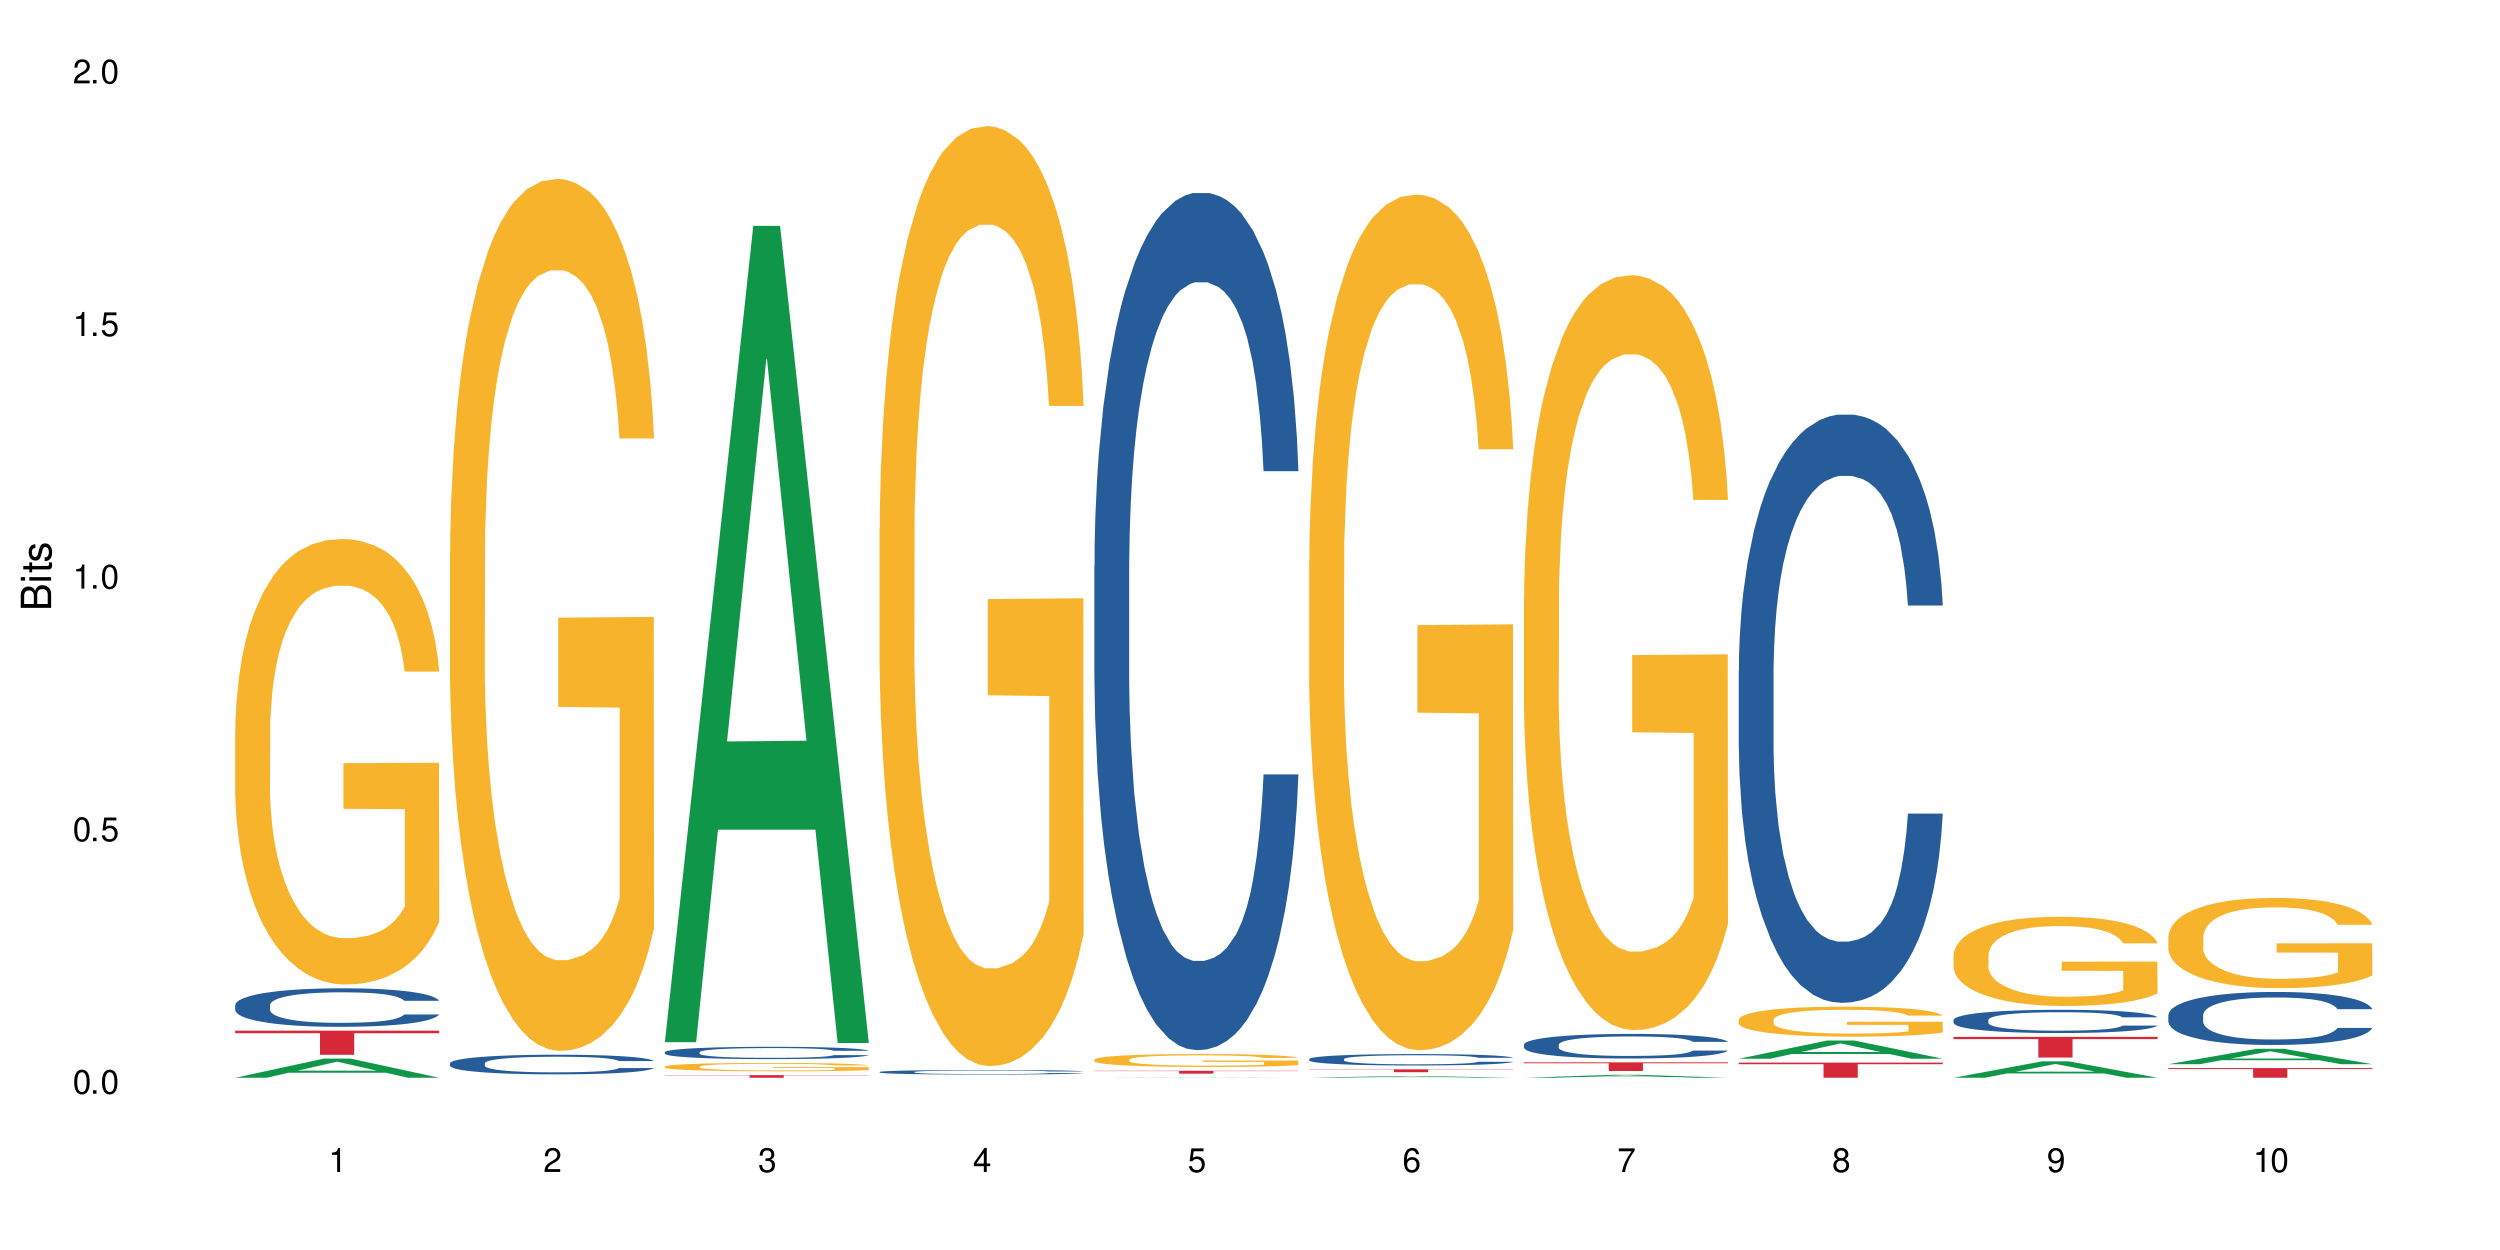 <?xml version="1.0" encoding="UTF-8"?>
<svg xmlns="http://www.w3.org/2000/svg" xmlns:xlink="http://www.w3.org/1999/xlink" width="720" height="360" viewBox="0 0 720 360">
<defs>
<g>
<g id="glyph-0-0">
</g>
<g id="glyph-0-1">
<path d="M 2.641 -6.938 C 2 -6.938 1.422 -6.656 1.078 -6.172 C 0.641 -5.562 0.406 -4.641 0.406 -3.359 C 0.406 -1.016 1.188 0.219 2.641 0.219 C 4.078 0.219 4.859 -1.016 4.859 -3.297 C 4.859 -4.641 4.656 -5.547 4.203 -6.172 C 3.844 -6.656 3.281 -6.938 2.641 -6.938 Z M 2.641 -6.188 C 3.547 -6.188 4 -5.25 4 -3.375 C 4 -1.406 3.562 -0.484 2.625 -0.484 C 1.734 -0.484 1.281 -1.438 1.281 -3.344 C 1.281 -5.25 1.734 -6.188 2.641 -6.188 Z M 2.641 -6.188 "/>
</g>
<g id="glyph-0-2">
<path d="M 1.828 -1 L 0.828 -1 L 0.828 0 L 1.828 0 Z M 1.828 -1 "/>
</g>
<g id="glyph-0-3">
<path d="M 4.562 -6.797 L 1.062 -6.797 L 0.547 -3.094 L 1.328 -3.094 C 1.719 -3.562 2.047 -3.734 2.578 -3.734 C 3.484 -3.734 4.062 -3.109 4.062 -2.094 C 4.062 -1.125 3.484 -0.531 2.578 -0.531 C 1.828 -0.531 1.375 -0.906 1.188 -1.672 L 0.328 -1.672 C 0.453 -1.109 0.547 -0.844 0.75 -0.594 C 1.125 -0.078 1.828 0.219 2.594 0.219 C 3.969 0.219 4.922 -0.781 4.922 -2.219 C 4.922 -3.562 4.031 -4.484 2.719 -4.484 C 2.25 -4.484 1.859 -4.359 1.469 -4.062 L 1.734 -5.969 L 4.562 -5.969 Z M 4.562 -6.797 "/>
</g>
<g id="glyph-0-4">
<path d="M 2.484 -4.938 L 2.484 0 L 3.328 0 L 3.328 -6.938 L 2.766 -6.938 C 2.469 -5.875 2.281 -5.734 0.984 -5.562 L 0.984 -4.938 Z M 2.484 -4.938 "/>
</g>
<g id="glyph-0-5">
<path d="M 4.859 -0.828 L 1.281 -0.828 C 1.359 -1.406 1.672 -1.781 2.5 -2.281 L 3.469 -2.828 C 4.406 -3.344 4.906 -4.062 4.906 -4.906 C 4.906 -5.484 4.672 -6.031 4.266 -6.406 C 3.859 -6.766 3.375 -6.938 2.719 -6.938 C 1.859 -6.938 1.219 -6.625 0.844 -6.031 C 0.609 -5.672 0.5 -5.234 0.484 -4.531 L 1.328 -4.531 C 1.359 -5.016 1.406 -5.281 1.531 -5.516 C 1.75 -5.938 2.188 -6.203 2.703 -6.203 C 3.469 -6.203 4.031 -5.641 4.031 -4.891 C 4.031 -4.344 3.719 -3.859 3.125 -3.516 L 2.234 -3 C 0.812 -2.172 0.406 -1.531 0.328 -0.016 L 4.859 -0.016 Z M 4.859 -0.828 "/>
</g>
<g id="glyph-0-6">
<path d="M 2.125 -3.188 L 2.578 -3.188 C 3.5 -3.188 3.984 -2.766 3.984 -1.922 C 3.984 -1.062 3.469 -0.531 2.594 -0.531 C 1.656 -0.531 1.203 -1 1.156 -2.016 L 0.312 -2.016 C 0.344 -1.453 0.438 -1.094 0.609 -0.781 C 0.953 -0.109 1.625 0.219 2.547 0.219 C 3.953 0.219 4.859 -0.625 4.859 -1.938 C 4.859 -2.828 4.516 -3.297 3.703 -3.594 C 4.344 -3.844 4.656 -4.328 4.656 -5.031 C 4.656 -6.219 3.875 -6.938 2.578 -6.938 C 1.203 -6.938 0.484 -6.172 0.453 -4.703 L 1.297 -4.703 C 1.312 -5.125 1.344 -5.359 1.453 -5.578 C 1.641 -5.969 2.062 -6.203 2.594 -6.203 C 3.344 -6.203 3.797 -5.75 3.797 -5 C 3.797 -4.516 3.609 -4.219 3.25 -4.047 C 3.016 -3.953 2.703 -3.922 2.125 -3.906 Z M 2.125 -3.188 "/>
</g>
<g id="glyph-0-7">
<path d="M 3.141 -1.672 L 3.141 0 L 3.984 0 L 3.984 -1.672 L 4.984 -1.672 L 4.984 -2.438 L 3.984 -2.438 L 3.984 -6.938 L 3.359 -6.938 L 0.266 -2.578 L 0.266 -1.672 Z M 3.141 -2.438 L 1 -2.438 L 3.141 -5.5 Z M 3.141 -2.438 "/>
</g>
<g id="glyph-0-8">
<path d="M 4.781 -5.125 C 4.609 -6.266 3.891 -6.938 2.844 -6.938 C 2.094 -6.938 1.422 -6.578 1.031 -5.953 C 0.594 -5.266 0.406 -4.422 0.406 -3.172 C 0.406 -2 0.578 -1.25 0.984 -0.641 C 1.359 -0.078 1.953 0.219 2.703 0.219 C 3.984 0.219 4.922 -0.75 4.922 -2.094 C 4.922 -3.375 4.062 -4.281 2.844 -4.281 C 2.172 -4.281 1.641 -4.031 1.281 -3.516 C 1.281 -5.234 1.828 -6.188 2.797 -6.188 C 3.391 -6.188 3.797 -5.797 3.938 -5.125 Z M 2.734 -3.531 C 3.547 -3.531 4.062 -2.953 4.062 -2.031 C 4.062 -1.156 3.484 -0.531 2.703 -0.531 C 1.922 -0.531 1.328 -1.188 1.328 -2.078 C 1.328 -2.938 1.906 -3.531 2.734 -3.531 Z M 2.734 -3.531 "/>
</g>
<g id="glyph-0-9">
<path d="M 4.984 -6.797 L 0.438 -6.797 L 0.438 -5.969 L 4.109 -5.969 C 2.5 -3.656 1.828 -2.234 1.328 0 L 2.219 0 C 2.594 -2.172 3.453 -4.047 4.984 -6.094 Z M 4.984 -6.797 "/>
</g>
<g id="glyph-0-10">
<path d="M 3.75 -3.656 C 4.469 -4.094 4.688 -4.438 4.688 -5.078 C 4.688 -6.172 3.844 -6.938 2.641 -6.938 C 1.438 -6.938 0.594 -6.172 0.594 -5.094 C 0.594 -4.438 0.812 -4.094 1.516 -3.656 C 0.734 -3.266 0.359 -2.703 0.359 -1.922 C 0.359 -0.656 1.281 0.219 2.641 0.219 C 3.984 0.219 4.922 -0.656 4.922 -1.922 C 4.922 -2.703 4.531 -3.266 3.75 -3.656 Z M 2.641 -6.188 C 3.359 -6.188 3.812 -5.75 3.812 -5.062 C 3.812 -4.406 3.344 -3.984 2.641 -3.984 C 1.922 -3.984 1.453 -4.406 1.453 -5.078 C 1.453 -5.75 1.922 -6.188 2.641 -6.188 Z M 2.641 -3.266 C 3.484 -3.266 4.062 -2.719 4.062 -1.906 C 4.062 -1.078 3.484 -0.531 2.625 -0.531 C 1.797 -0.531 1.219 -1.094 1.219 -1.906 C 1.219 -2.719 1.781 -3.266 2.641 -3.266 Z M 2.641 -3.266 "/>
</g>
<g id="glyph-0-11">
<path d="M 0.516 -1.578 C 0.672 -0.453 1.406 0.219 2.438 0.219 C 3.188 0.219 3.859 -0.141 4.266 -0.766 C 4.688 -1.453 4.891 -2.297 4.891 -3.547 C 4.891 -4.719 4.703 -5.453 4.312 -6.078 C 3.938 -6.641 3.344 -6.938 2.594 -6.938 C 1.297 -6.938 0.359 -5.969 0.359 -4.625 C 0.359 -3.344 1.234 -2.453 2.453 -2.453 C 3.094 -2.453 3.578 -2.672 4.016 -3.203 C 4 -1.484 3.469 -0.531 2.5 -0.531 C 1.906 -0.531 1.484 -0.906 1.359 -1.578 Z M 2.578 -6.203 C 3.375 -6.203 3.969 -5.531 3.969 -4.641 C 3.969 -3.797 3.391 -3.188 2.547 -3.188 C 1.734 -3.188 1.234 -3.766 1.234 -4.688 C 1.234 -5.562 1.797 -6.203 2.578 -6.203 Z M 2.578 -6.203 "/>
</g>
<g id="glyph-1-0">
</g>
<g id="glyph-1-1">
<path d="M 0 -0.953 L 0 -4.891 C 0 -5.719 -0.234 -6.344 -0.734 -6.797 C -1.188 -7.234 -1.812 -7.469 -2.5 -7.469 C -3.547 -7.469 -4.188 -7 -4.625 -5.875 C -4.984 -6.688 -5.625 -7.094 -6.531 -7.094 C -7.172 -7.094 -7.734 -6.859 -8.141 -6.391 C -8.562 -5.922 -8.75 -5.344 -8.75 -4.5 L -8.75 -0.953 Z M -4.984 -2.062 L -7.766 -2.062 L -7.766 -4.219 C -7.766 -4.844 -7.688 -5.203 -7.453 -5.5 C -7.219 -5.812 -6.859 -5.969 -6.375 -5.969 C -5.891 -5.969 -5.531 -5.812 -5.297 -5.5 C -5.062 -5.203 -4.984 -4.844 -4.984 -4.219 Z M -0.984 -2.062 L -4 -2.062 L -4 -4.781 C -4 -5.766 -3.438 -6.359 -2.484 -6.359 C -1.547 -6.359 -0.984 -5.766 -0.984 -4.781 Z M -0.984 -2.062 "/>
</g>
<g id="glyph-1-2">
<path d="M -6.281 -1.797 L -6.281 -0.797 L 0 -0.797 L 0 -1.797 Z M -8.75 -1.797 L -8.75 -0.797 L -7.484 -0.797 L -7.484 -1.797 Z M -8.75 -1.797 "/>
</g>
<g id="glyph-1-3">
<path d="M -6.281 -3.047 L -6.281 -2.016 L -8.016 -2.016 L -8.016 -1.016 L -6.281 -1.016 L -6.281 -0.172 L -5.469 -0.172 L -5.469 -1.016 L -0.719 -1.016 C -0.078 -1.016 0.281 -1.453 0.281 -2.234 C 0.281 -2.5 0.25 -2.719 0.188 -3.047 L -0.641 -3.047 C -0.609 -2.906 -0.594 -2.766 -0.594 -2.562 C -0.594 -2.141 -0.719 -2.016 -1.156 -2.016 L -5.469 -2.016 L -5.469 -3.047 Z M -6.281 -3.047 "/>
</g>
<g id="glyph-1-4">
<path d="M -4.531 -5.25 C -5.766 -5.25 -6.469 -4.422 -6.469 -2.969 C -6.469 -1.516 -5.719 -0.562 -4.547 -0.562 C -3.562 -0.562 -3.094 -1.062 -2.734 -2.562 L -2.516 -3.484 C -2.344 -4.188 -2.094 -4.469 -1.641 -4.469 C -1.047 -4.469 -0.641 -3.875 -0.641 -3 C -0.641 -2.453 -0.797 -2 -1.062 -1.75 C -1.25 -1.594 -1.422 -1.531 -1.875 -1.469 L -1.875 -0.406 C -0.422 -0.453 0.281 -1.266 0.281 -2.922 C 0.281 -4.5 -0.5 -5.516 -1.719 -5.516 C -2.656 -5.516 -3.172 -4.984 -3.469 -3.734 L -3.703 -2.766 C -3.891 -1.953 -4.156 -1.609 -4.594 -1.609 C -5.188 -1.609 -5.547 -2.125 -5.547 -2.938 C -5.547 -3.75 -5.203 -4.172 -4.531 -4.203 Z M -4.531 -5.25 "/>
</g>
</g>
</defs>
<rect x="-72" y="-36" width="864" height="432" fill="rgb(100%, 100%, 100%)" fill-opacity="1"/>
<path fill-rule="nonzero" fill="rgb(6.275%, 58.824%, 28.235%)" fill-opacity="1" d="M 67.73 310.391 L 67.793 310.387 L 93.223 304.883 L 100.945 304.883 L 126.5 310.395 L 117.52 310.395 L 111.117 308.957 L 83.051 308.957 L 76.773 310.391 L 67.73 310.391 L 85.75 308.359 L 108.543 308.355 L 97.176 305.781 L 97.051 305.777 L 96.926 305.793 L 85.688 308.355 L 85.75 308.359 Z M 67.73 310.391 "/>
<path fill-rule="nonzero" fill="rgb(14.51%, 36.078%, 60%)" fill-opacity="1" d="M 67.73 289.465 L 67.801 289.457 L 67.801 289.211 L 68.02 288.828 L 68.52 288.34 L 69.02 288.008 L 70.312 287.41 L 72.102 286.832 L 73.965 286.387 L 75.328 286.121 L 76.547 285.922 L 79.34 285.547 L 81.133 285.352 L 83.066 285.18 L 85.434 285.008 L 87.152 284.906 L 91.023 284.746 L 93.891 284.676 L 96.113 284.645 L 100.914 284.645 L 103.781 284.684 L 105.859 284.734 L 108.152 284.816 L 110.086 284.906 L 113.457 285.129 L 116.465 285.414 L 117.828 285.574 L 119.977 285.891 L 121.625 286.195 L 122.773 286.457 L 124.062 286.832 L 125.207 287.289 L 126.07 287.805 L 126.5 288.238 L 116.465 288.238 L 115.965 287.836 L 115.391 287.52 L 114.316 287.105 L 113.238 286.812 L 111.734 286.52 L 110.375 286.324 L 108.512 286.133 L 106.863 286.012 L 105.141 285.922 L 103.492 285.859 L 100.34 285.797 L 96.684 285.797 L 95.324 285.82 L 92.527 285.898 L 91.023 285.973 L 88.871 286.113 L 87.367 286.246 L 85.578 286.445 L 84.359 286.617 L 82.852 286.883 L 81.777 287.117 L 80.559 287.449 L 79.844 287.703 L 79.199 287.988 L 78.625 288.32 L 78.195 288.676 L 77.906 289.051 L 77.766 289.414 L 77.766 290.984 L 77.906 291.348 L 78.266 291.773 L 79.199 292.391 L 80.559 292.93 L 82.137 293.355 L 83.641 293.66 L 84.5 293.801 L 85.648 293.961 L 87.441 294.164 L 90.02 294.367 L 91.523 294.449 L 93.816 294.531 L 96.184 294.57 L 99.336 294.57 L 102.133 294.531 L 103.996 294.48 L 105.93 294.398 L 108.582 294.227 L 110.23 294.062 L 111.664 293.871 L 112.738 293.68 L 113.457 293.516 L 114.531 293.203 L 115.391 292.859 L 116.035 292.504 L 116.465 292.16 L 126.5 292.16 L 126.07 292.566 L 125.422 292.961 L 124.777 293.254 L 123.777 293.609 L 122.629 293.922 L 120.98 294.277 L 119.617 294.508 L 117.828 294.762 L 116.18 294.957 L 114.387 295.129 L 111.734 295.328 L 110.016 295.43 L 108.152 295.523 L 105.93 295.602 L 103.137 295.676 L 100.125 295.715 L 97.328 295.727 L 94.32 295.703 L 92.098 295.664 L 89.16 295.574 L 85.504 295.391 L 82.852 295.199 L 80.773 295.004 L 78.984 294.805 L 76.977 294.531 L 74.395 294.086 L 72.82 293.738 L 71.746 293.457 L 70.527 293.062 L 69.664 292.707 L 68.664 292.141 L 67.945 291.422 L 67.73 290.863 Z M 67.73 289.465 "/>
<path fill-rule="nonzero" fill="rgb(96.863%, 70.196%, 16.863%)" fill-opacity="1" d="M 67.73 210.188 L 67.801 210.07 L 67.801 207.727 L 68.09 202.453 L 68.805 195.188 L 69.738 189.211 L 70.742 184.523 L 71.387 182.062 L 72.461 178.547 L 73.395 175.969 L 75.758 170.695 L 78.77 165.773 L 80.418 163.664 L 82.281 161.672 L 84.93 159.445 L 86.148 158.625 L 89.875 156.75 L 94.105 155.578 L 98.762 155.227 L 100.914 155.344 L 103.852 155.812 L 107.863 157.102 L 110.16 158.273 L 111.949 159.445 L 113.812 160.969 L 116.105 163.312 L 118.258 166.125 L 119.977 168.938 L 121.695 172.453 L 123.129 176.203 L 124.348 180.305 L 125.422 185.227 L 126.07 189.328 L 126.5 193.43 L 116.535 193.43 L 115.965 189.328 L 115.32 186.164 L 114.242 182.297 L 113.168 179.484 L 112.094 177.258 L 110.086 174.211 L 108.367 172.336 L 106.215 170.695 L 104.137 169.641 L 101.773 168.938 L 100.34 168.703 L 96.543 168.703 L 93.102 169.523 L 91.094 170.461 L 89.66 171.398 L 87.656 173.156 L 86.438 174.562 L 85.719 175.5 L 83.57 179.133 L 82.137 182.414 L 81.348 184.641 L 80.344 188.156 L 79.629 191.32 L 78.84 196.008 L 78.41 199.523 L 77.836 207.492 L 77.766 228.586 L 77.98 233.039 L 78.41 237.844 L 78.984 242.059 L 79.844 246.512 L 80.703 249.91 L 82.207 254.48 L 83.496 257.527 L 84.5 259.52 L 86.438 262.684 L 87.227 263.738 L 89.09 265.848 L 91.023 267.488 L 93.387 268.895 L 95.18 269.598 L 98.047 270.184 L 101.703 270.184 L 106 269.48 L 108.727 268.543 L 110.59 267.605 L 111.809 266.785 L 113.312 265.496 L 114.387 264.324 L 115.391 263.035 L 116.609 261.043 L 116.609 233.039 L 98.906 232.922 L 98.906 219.797 L 126.426 219.68 L 126.5 265.496 L 124.992 268.66 L 123.129 271.707 L 121.34 274.051 L 119.477 276.043 L 116.824 278.27 L 114.672 279.676 L 111.375 281.316 L 108.367 282.371 L 105.215 283.074 L 102.418 283.426 L 99.121 283.543 L 96.184 283.309 L 93.031 282.605 L 90.52 281.668 L 88.227 280.496 L 85.934 278.973 L 83.066 276.512 L 81.203 274.52 L 79.27 272.059 L 77.336 269.129 L 75.613 265.965 L 74.469 263.504 L 73.32 260.691 L 72.102 257.176 L 70.957 253.191 L 70.098 249.559 L 69.309 245.457 L 68.734 241.59 L 68.16 236.32 L 67.875 232.102 L 67.73 228.469 Z M 67.73 210.188 "/>
<path fill-rule="nonzero" fill="rgb(83.922%, 15.686%, 22.353%)" fill-opacity="1" d="M 67.73 296.824 L 126.5 296.824 L 126.5 297.57 L 102.008 297.578 L 102.008 303.781 L 92.152 303.781 L 92.152 297.582 L 92.008 297.57 L 67.73 297.57 Z M 67.73 296.824 "/>
<path fill-rule="nonzero" fill="rgb(14.51%, 36.078%, 60%)" fill-opacity="1" d="M 129.594 306.219 L 129.664 306.215 L 129.664 306.09 L 129.879 305.895 L 130.379 305.648 L 130.883 305.477 L 132.172 305.172 L 133.965 304.875 L 135.828 304.648 L 137.188 304.516 L 138.406 304.41 L 141.203 304.219 L 142.992 304.121 L 144.93 304.035 L 147.293 303.945 L 149.016 303.895 L 152.883 303.812 L 155.75 303.773 L 157.973 303.762 L 162.773 303.762 L 165.641 303.781 L 167.719 303.805 L 170.012 303.848 L 171.949 303.895 L 175.316 304.008 L 178.324 304.152 L 179.688 304.234 L 181.836 304.395 L 183.484 304.551 L 184.633 304.684 L 185.922 304.875 L 187.07 305.109 L 187.93 305.371 L 188.359 305.594 L 178.324 305.594 L 177.824 305.387 L 177.25 305.227 L 176.176 305.016 L 175.102 304.867 L 173.598 304.715 L 172.234 304.617 L 170.371 304.52 L 168.723 304.457 L 167.004 304.41 L 165.355 304.379 L 162.199 304.348 L 158.547 304.348 L 157.184 304.359 L 154.391 304.402 L 152.883 304.438 L 150.734 304.508 L 149.23 304.578 L 147.438 304.68 L 146.219 304.77 L 144.715 304.902 L 143.641 305.02 L 142.422 305.191 L 141.703 305.32 L 141.059 305.465 L 140.484 305.637 L 140.055 305.816 L 139.77 306.008 L 139.625 306.195 L 139.625 306.996 L 139.77 307.184 L 140.129 307.398 L 141.059 307.715 L 142.422 307.988 L 143.996 308.207 L 145.504 308.359 L 146.363 308.434 L 147.508 308.516 L 149.301 308.617 L 151.879 308.723 L 153.387 308.762 L 155.68 308.805 L 158.043 308.824 L 161.199 308.824 L 163.992 308.805 L 165.855 308.777 L 167.789 308.738 L 170.441 308.648 L 172.09 308.566 L 173.523 308.469 L 174.598 308.371 L 175.316 308.289 L 176.391 308.129 L 177.25 307.953 L 177.895 307.77 L 178.324 307.594 L 188.359 307.594 L 187.93 307.801 L 187.285 308.004 L 186.641 308.152 L 185.637 308.336 L 184.488 308.496 L 182.84 308.676 L 181.48 308.793 L 179.688 308.922 L 178.039 309.023 L 176.246 309.109 L 173.598 309.215 L 171.875 309.266 L 170.012 309.312 L 167.789 309.352 L 164.996 309.391 L 161.984 309.41 L 159.191 309.414 L 156.18 309.406 L 153.957 309.383 L 151.02 309.336 L 147.367 309.246 L 144.715 309.145 L 142.637 309.047 L 140.844 308.945 L 138.836 308.805 L 136.258 308.578 L 134.68 308.402 L 133.605 308.258 L 132.387 308.055 L 131.527 307.875 L 130.523 307.586 L 129.809 307.219 L 129.594 306.934 Z M 129.594 306.219 "/>
<path fill-rule="nonzero" fill="rgb(96.863%, 70.196%, 16.863%)" fill-opacity="1" d="M 129.594 159.078 L 129.664 158.848 L 129.664 154.262 L 129.949 143.941 L 130.668 129.719 L 131.598 118.023 L 132.602 108.848 L 133.246 104.031 L 134.32 97.152 L 135.254 92.105 L 137.617 81.785 L 140.629 72.152 L 142.277 68.023 L 144.141 64.121 L 146.793 59.766 L 148.012 58.16 L 151.738 54.488 L 155.965 52.195 L 160.625 51.508 L 162.773 51.738 L 165.711 52.656 L 169.727 55.18 L 172.02 57.473 L 173.812 59.766 L 175.676 62.746 L 177.969 67.336 L 180.117 72.84 L 181.836 78.344 L 183.559 85.223 L 184.992 92.562 L 186.211 100.59 L 187.285 110.227 L 187.93 118.254 L 188.359 126.281 L 178.398 126.281 L 177.824 118.254 L 177.18 112.059 L 176.105 104.492 L 175.031 98.984 L 173.953 94.629 L 171.949 88.664 L 170.227 84.996 L 168.078 81.785 L 166 79.719 L 163.633 78.344 L 162.199 77.883 L 158.402 77.883 L 154.961 79.488 L 152.957 81.324 L 151.523 83.16 L 149.516 86.602 L 148.297 89.352 L 147.582 91.188 L 145.43 98.297 L 143.996 104.719 L 143.207 109.078 L 142.207 115.957 L 141.488 122.152 L 140.699 131.324 L 140.27 138.207 L 139.695 153.805 L 139.625 195.09 L 139.84 203.805 L 140.27 213.207 L 140.844 221.465 L 141.703 230.18 L 142.562 236.832 L 144.07 245.777 L 145.359 251.742 L 146.363 255.641 L 148.297 261.832 L 149.086 263.898 L 150.949 268.027 L 152.883 271.238 L 155.25 273.988 L 157.039 275.363 L 159.906 276.512 L 163.562 276.512 L 167.863 275.137 L 170.586 273.301 L 172.449 271.465 L 173.668 269.859 L 175.172 267.336 L 176.246 265.043 L 177.25 262.52 L 178.469 258.621 L 178.469 203.805 L 160.766 203.574 L 160.766 177.887 L 188.289 177.656 L 188.359 267.336 L 186.855 273.531 L 184.992 279.492 L 183.199 284.082 L 181.336 287.98 L 178.684 292.336 L 176.535 295.09 L 173.238 298.301 L 170.227 300.367 L 167.074 301.742 L 164.277 302.43 L 160.984 302.66 L 158.043 302.199 L 154.891 300.824 L 152.383 298.988 L 150.09 296.695 L 147.797 293.715 L 144.93 288.898 L 143.066 285 L 141.129 280.184 L 139.195 274.449 L 137.477 268.254 L 136.328 263.438 L 135.184 257.934 L 133.965 251.051 L 132.816 243.254 L 131.957 236.145 L 131.168 228.117 L 130.594 220.547 L 130.023 210.227 L 129.734 201.969 L 129.594 194.859 Z M 129.594 159.078 "/>
<path fill-rule="nonzero" fill="rgb(6.275%, 58.824%, 28.235%)" fill-opacity="1" d="M 191.453 300.156 L 191.516 299.934 L 216.945 65.055 L 224.668 65.055 L 250.219 300.375 L 241.242 300.375 L 234.84 238.949 L 206.773 238.949 L 200.492 300.156 L 191.453 300.156 L 209.473 213.539 L 232.266 213.316 L 220.898 103.5 L 220.773 103.281 L 220.648 103.941 L 209.41 213.316 L 209.473 213.539 Z M 191.453 300.156 "/>
<path fill-rule="nonzero" fill="rgb(14.51%, 36.078%, 60%)" fill-opacity="1" d="M 191.453 303.02 L 191.523 303.02 L 191.523 302.941 L 191.738 302.816 L 192.242 302.66 L 192.742 302.555 L 194.031 302.363 L 195.824 302.18 L 197.688 302.035 L 199.051 301.949 L 200.27 301.887 L 203.062 301.766 L 204.855 301.703 L 206.789 301.648 L 209.156 301.594 L 210.875 301.562 L 214.746 301.512 L 217.613 301.488 L 219.832 301.477 L 224.637 301.477 L 227.5 301.492 L 229.582 301.508 L 231.875 301.531 L 233.809 301.562 L 237.176 301.633 L 240.188 301.723 L 241.547 301.777 L 243.699 301.875 L 245.348 301.973 L 246.492 302.059 L 247.785 302.18 L 248.93 302.324 L 249.789 302.488 L 250.219 302.629 L 240.188 302.629 L 239.684 302.5 L 239.113 302.398 L 238.035 302.266 L 236.961 302.172 L 235.457 302.078 L 234.094 302.016 L 232.23 301.953 L 230.582 301.914 L 228.863 301.887 L 227.215 301.867 L 224.062 301.848 L 220.406 301.848 L 219.043 301.855 L 216.25 301.879 L 214.746 301.902 L 212.594 301.949 L 211.09 301.988 L 209.297 302.055 L 208.078 302.109 L 206.574 302.195 L 205.5 302.27 L 204.281 302.375 L 203.566 302.457 L 202.918 302.547 L 202.348 302.656 L 201.918 302.77 L 201.629 302.887 L 201.484 303.004 L 201.484 303.508 L 201.629 303.625 L 201.988 303.762 L 202.918 303.957 L 204.281 304.129 L 205.859 304.266 L 207.363 304.363 L 208.223 304.41 L 209.371 304.461 L 211.16 304.523 L 213.742 304.59 L 215.246 304.617 L 217.539 304.641 L 219.906 304.656 L 223.059 304.656 L 225.852 304.641 L 227.715 304.625 L 229.652 304.602 L 232.305 304.543 L 233.953 304.492 L 235.387 304.43 L 236.461 304.371 L 237.176 304.316 L 238.254 304.219 L 239.113 304.105 L 239.758 303.992 L 240.188 303.883 L 250.219 303.883 L 249.789 304.012 L 249.145 304.141 L 248.5 304.234 L 247.496 304.348 L 246.352 304.449 L 244.703 304.562 L 243.34 304.637 L 241.547 304.715 L 239.898 304.777 L 238.109 304.832 L 235.457 304.898 L 233.738 304.93 L 231.875 304.961 L 229.652 304.984 L 226.855 305.008 L 223.848 305.02 L 221.051 305.023 L 218.043 305.02 L 215.82 305.004 L 212.883 304.977 L 209.227 304.918 L 206.574 304.855 L 204.496 304.793 L 202.703 304.73 L 200.699 304.641 L 198.117 304.5 L 196.543 304.391 L 195.465 304.297 L 194.246 304.172 L 193.387 304.059 L 192.383 303.875 L 191.668 303.648 L 191.453 303.469 Z M 191.453 303.02 "/>
<path fill-rule="nonzero" fill="rgb(96.863%, 70.196%, 16.863%)" fill-opacity="1" d="M 191.453 307.156 L 191.523 307.156 L 191.523 307.113 L 191.812 307.012 L 192.527 306.875 L 193.461 306.766 L 194.461 306.676 L 195.109 306.629 L 196.184 306.562 L 197.113 306.516 L 199.48 306.418 L 202.488 306.324 L 204.137 306.285 L 206 306.246 L 208.652 306.203 L 209.871 306.188 L 213.598 306.152 L 217.828 306.133 L 222.484 306.125 L 224.637 306.129 L 227.574 306.137 L 231.586 306.16 L 233.879 306.184 L 235.672 306.203 L 237.535 306.234 L 239.828 306.277 L 241.98 306.332 L 243.699 306.383 L 245.418 306.449 L 246.852 306.52 L 248.07 306.598 L 249.145 306.688 L 249.789 306.766 L 250.219 306.844 L 240.258 306.844 L 239.684 306.766 L 239.039 306.707 L 237.965 306.633 L 236.891 306.582 L 235.816 306.539 L 233.809 306.48 L 232.09 306.445 L 229.938 306.418 L 227.859 306.395 L 225.496 306.383 L 224.062 306.379 L 220.262 306.379 L 216.824 306.395 L 214.816 306.41 L 213.383 306.43 L 211.375 306.461 L 210.156 306.488 L 209.441 306.508 L 207.293 306.574 L 205.859 306.637 L 205.07 306.68 L 204.066 306.742 L 203.348 306.805 L 202.562 306.891 L 202.133 306.957 L 201.559 307.105 L 201.484 307.504 L 201.703 307.586 L 202.133 307.676 L 202.703 307.758 L 203.566 307.84 L 204.426 307.906 L 205.93 307.992 L 207.219 308.047 L 208.223 308.086 L 210.156 308.145 L 210.945 308.164 L 212.809 308.203 L 214.746 308.234 L 217.109 308.262 L 218.902 308.273 L 221.77 308.285 L 225.422 308.285 L 229.723 308.273 L 232.445 308.254 L 234.309 308.238 L 235.527 308.223 L 237.035 308.199 L 238.109 308.176 L 239.113 308.152 L 240.332 308.113 L 240.332 307.586 L 222.629 307.586 L 222.629 307.34 L 250.148 307.336 L 250.219 308.199 L 248.715 308.258 L 246.852 308.312 L 245.059 308.359 L 243.195 308.395 L 240.547 308.438 L 238.395 308.465 L 235.098 308.496 L 232.09 308.516 L 228.934 308.527 L 226.141 308.535 L 222.844 308.535 L 219.906 308.531 L 216.75 308.52 L 214.242 308.5 L 211.949 308.48 L 209.656 308.449 L 206.789 308.402 L 204.926 308.367 L 202.992 308.32 L 201.055 308.266 L 199.336 308.207 L 198.191 308.16 L 197.043 308.105 L 195.824 308.039 L 194.68 307.965 L 193.816 307.898 L 193.031 307.82 L 192.457 307.75 L 191.883 307.648 L 191.598 307.57 L 191.453 307.5 Z M 191.453 307.156 "/>
<path fill-rule="nonzero" fill="rgb(83.922%, 15.686%, 22.353%)" fill-opacity="1" d="M 191.453 309.637 L 250.219 309.637 L 250.219 309.719 L 225.727 309.719 L 225.727 310.395 L 215.875 310.395 L 215.875 309.719 L 191.453 309.719 Z M 191.453 309.637 "/>
<path fill-rule="nonzero" fill="rgb(14.51%, 36.078%, 60%)" fill-opacity="1" d="M 253.312 308.727 L 253.387 308.727 L 253.387 308.695 L 253.602 308.648 L 254.102 308.594 L 254.605 308.551 L 255.895 308.48 L 257.684 308.414 L 259.547 308.359 L 260.91 308.328 L 262.129 308.305 L 264.922 308.258 L 266.715 308.234 L 268.652 308.215 L 271.016 308.195 L 272.734 308.184 L 276.605 308.164 L 279.473 308.156 L 281.695 308.152 L 286.496 308.152 L 289.363 308.156 L 291.441 308.164 L 293.734 308.172 L 295.668 308.184 L 299.039 308.211 L 302.047 308.242 L 303.41 308.262 L 305.559 308.301 L 307.207 308.336 L 308.355 308.367 L 309.645 308.414 L 310.793 308.465 L 311.652 308.527 L 312.082 308.582 L 302.047 308.582 L 301.547 308.531 L 300.973 308.496 L 299.898 308.445 L 298.824 308.41 L 297.316 308.375 L 295.957 308.352 L 294.094 308.328 L 292.445 308.316 L 290.723 308.305 L 289.074 308.297 L 285.922 308.289 L 282.266 308.289 L 280.906 308.293 L 278.109 308.301 L 276.605 308.309 L 274.457 308.328 L 272.949 308.344 L 271.16 308.367 L 269.941 308.387 L 268.434 308.418 L 267.359 308.445 L 266.141 308.484 L 265.426 308.516 L 264.781 308.551 L 264.207 308.59 L 263.777 308.633 L 263.492 308.676 L 263.348 308.719 L 263.348 308.906 L 263.492 308.949 L 263.848 309 L 264.781 309.074 L 266.141 309.141 L 267.719 309.191 L 269.223 309.227 L 270.082 309.242 L 271.23 309.262 L 273.023 309.285 L 275.602 309.312 L 277.105 309.32 L 279.402 309.332 L 281.766 309.336 L 284.918 309.336 L 287.715 309.332 L 289.578 309.324 L 291.512 309.316 L 294.164 309.293 L 295.812 309.273 L 297.246 309.25 L 298.32 309.23 L 299.039 309.211 L 300.113 309.172 L 300.973 309.133 L 301.617 309.09 L 302.047 309.047 L 312.082 309.047 L 311.652 309.098 L 311.008 309.145 L 310.363 309.18 L 309.359 309.219 L 308.211 309.258 L 306.562 309.301 L 305.203 309.328 L 303.41 309.359 L 301.762 309.383 L 299.969 309.402 L 297.316 309.426 L 295.598 309.438 L 293.734 309.449 L 291.512 309.457 L 288.719 309.469 L 285.707 309.473 L 282.914 309.473 L 279.902 309.469 L 277.68 309.465 L 274.742 309.453 L 271.086 309.434 L 268.434 309.41 L 266.355 309.387 L 264.566 309.363 L 262.559 309.332 L 259.98 309.277 L 258.402 309.234 L 257.328 309.203 L 256.109 309.156 L 255.25 309.113 L 254.246 309.047 L 253.527 308.961 L 253.312 308.895 Z M 253.312 308.727 "/>
<path fill-rule="nonzero" fill="rgb(96.863%, 70.196%, 16.863%)" fill-opacity="1" d="M 253.312 152.266 L 253.387 152.02 L 253.387 147.074 L 253.672 135.949 L 254.387 120.617 L 255.32 108.008 L 256.324 98.117 L 256.969 92.926 L 258.043 85.508 L 258.977 80.066 L 261.34 68.941 L 264.352 58.555 L 266 54.105 L 267.863 49.902 L 270.516 45.203 L 271.73 43.473 L 275.461 39.516 L 279.688 37.043 L 284.348 36.301 L 286.496 36.551 L 289.434 37.539 L 293.449 40.258 L 295.742 42.73 L 297.531 45.203 L 299.395 48.418 L 301.691 53.363 L 303.84 59.297 L 305.559 65.23 L 307.281 72.648 L 308.715 80.562 L 309.93 89.215 L 311.008 99.602 L 311.652 108.254 L 312.082 116.91 L 302.121 116.91 L 301.547 108.254 L 300.902 101.578 L 299.824 93.418 L 298.75 87.484 L 297.676 82.785 L 295.668 76.359 L 293.949 72.402 L 291.801 68.941 L 289.723 66.715 L 287.355 65.23 L 285.922 64.738 L 282.125 64.738 L 278.684 66.469 L 276.676 68.445 L 275.242 70.426 L 273.238 74.133 L 272.02 77.102 L 271.301 79.078 L 269.152 86.742 L 267.719 93.668 L 266.93 98.363 L 265.926 105.781 L 265.211 112.457 L 264.422 122.348 L 263.992 129.766 L 263.418 146.578 L 263.348 191.086 L 263.562 200.48 L 263.992 210.621 L 264.566 219.52 L 265.426 228.918 L 266.285 236.086 L 267.789 245.73 L 269.082 252.16 L 270.082 256.363 L 272.02 263.039 L 272.809 265.266 L 274.672 269.715 L 276.605 273.176 L 278.973 276.145 L 280.762 277.629 L 283.629 278.863 L 287.285 278.863 L 291.586 277.379 L 294.309 275.402 L 296.172 273.422 L 297.391 271.691 L 298.895 268.973 L 299.969 266.5 L 300.973 263.781 L 302.191 259.578 L 302.191 200.48 L 284.488 200.234 L 284.488 172.543 L 312.008 172.293 L 312.082 268.973 L 310.578 275.648 L 308.715 282.078 L 306.922 287.023 L 305.059 291.227 L 302.406 295.926 L 300.258 298.891 L 296.961 302.352 L 293.949 304.578 L 290.797 306.062 L 288 306.805 L 284.703 307.051 L 281.766 306.555 L 278.613 305.074 L 276.105 303.094 L 273.812 300.621 L 271.516 297.406 L 268.652 292.215 L 266.789 288.012 L 264.852 282.82 L 262.918 276.637 L 261.195 269.961 L 260.051 264.77 L 258.902 258.836 L 257.684 251.418 L 256.539 243.012 L 255.68 235.348 L 254.891 226.691 L 254.316 218.531 L 253.742 207.406 L 253.457 198.504 L 253.312 190.84 Z M 253.312 152.266 "/>
<path fill-rule="nonzero" fill="rgb(6.275%, 58.824%, 28.235%)" fill-opacity="1" d="M 315.176 310.395 L 315.238 310.395 L 340.664 310.316 L 348.387 310.316 L 373.941 310.395 L 364.965 310.395 L 358.559 310.375 L 330.496 310.375 L 324.215 310.395 L 315.176 310.395 L 333.195 310.367 L 355.984 310.367 L 344.621 310.328 L 344.371 310.328 L 333.133 310.367 L 333.195 310.367 Z M 315.176 310.395 "/>
<path fill-rule="nonzero" fill="rgb(14.51%, 36.078%, 60%)" fill-opacity="1" d="M 315.176 163.008 L 315.246 162.781 L 315.246 157.363 L 315.461 148.789 L 315.961 137.957 L 316.465 130.512 L 317.754 117.199 L 319.547 104.336 L 321.41 94.406 L 322.77 88.539 L 323.988 84.027 L 326.785 75.68 L 328.578 71.391 L 330.512 67.555 L 332.875 63.719 L 334.598 61.461 L 338.465 57.852 L 341.332 56.273 L 343.555 55.594 L 348.355 55.594 L 351.223 56.5 L 353.301 57.625 L 355.594 59.43 L 357.531 61.461 L 360.898 66.426 L 363.91 72.746 L 365.27 76.355 L 367.422 83.352 L 369.07 90.121 L 370.215 95.988 L 371.504 104.336 L 372.652 114.492 L 373.512 126 L 373.941 135.703 L 363.91 135.703 L 363.406 126.676 L 362.832 119.68 L 361.758 110.43 L 360.684 103.887 L 359.18 97.34 L 357.816 93.055 L 355.953 88.766 L 354.305 86.059 L 352.586 84.027 L 350.938 82.672 L 347.785 81.32 L 344.129 81.32 L 342.766 81.77 L 339.973 83.578 L 338.465 85.156 L 336.316 88.316 L 334.812 91.25 L 333.02 95.762 L 331.801 99.598 L 330.297 105.465 L 329.223 110.656 L 328.004 118.102 L 327.285 123.742 L 326.641 130.062 L 326.066 137.508 L 325.637 145.406 L 325.352 153.754 L 325.207 161.879 L 325.207 196.855 L 325.352 204.977 L 325.711 214.453 L 326.641 228.219 L 328.004 240.18 L 329.578 249.656 L 331.086 256.426 L 331.945 259.586 L 333.09 263.195 L 334.883 267.707 L 337.465 272.223 L 338.969 274.027 L 341.262 275.832 L 343.625 276.734 L 346.781 276.734 L 349.574 275.832 L 351.438 274.703 L 353.375 272.898 L 356.023 269.062 L 357.672 265.453 L 359.105 261.164 L 360.184 256.879 L 360.898 253.266 L 361.973 246.273 L 362.832 238.598 L 363.48 230.703 L 363.91 223.031 L 373.941 223.031 L 373.512 232.055 L 372.867 240.855 L 372.223 247.398 L 371.219 255.297 L 370.07 262.293 L 368.422 270.191 L 367.062 275.379 L 365.27 281.023 L 363.621 285.309 L 361.832 289.145 L 359.18 293.66 L 357.457 295.914 L 355.594 297.945 L 353.375 299.75 L 350.578 301.332 L 347.57 302.234 L 344.773 302.457 L 341.762 302.008 L 339.543 301.105 L 336.602 299.074 L 332.949 295.012 L 330.297 290.727 L 328.219 286.438 L 326.426 281.926 L 324.418 275.832 L 321.84 265.902 L 320.262 258.23 L 319.188 251.914 L 317.969 243.113 L 317.109 235.215 L 316.105 222.578 L 315.391 206.559 L 315.176 194.145 Z M 315.176 163.008 "/>
<path fill-rule="nonzero" fill="rgb(96.863%, 70.196%, 16.863%)" fill-opacity="1" d="M 315.176 305.156 L 315.246 305.152 L 315.246 305.082 L 315.531 304.93 L 316.25 304.719 L 317.18 304.547 L 318.184 304.41 L 318.828 304.34 L 319.906 304.238 L 320.836 304.16 L 323.203 304.008 L 326.211 303.867 L 327.859 303.805 L 329.723 303.746 L 332.375 303.684 L 333.594 303.66 L 337.32 303.605 L 341.547 303.57 L 346.207 303.559 L 348.355 303.562 L 351.297 303.578 L 355.309 303.613 L 357.602 303.648 L 359.395 303.684 L 361.258 303.727 L 363.551 303.793 L 365.699 303.875 L 367.422 303.957 L 369.141 304.059 L 370.574 304.168 L 371.793 304.289 L 372.867 304.43 L 373.512 304.551 L 373.941 304.668 L 363.98 304.668 L 363.406 304.551 L 362.762 304.457 L 361.688 304.344 L 360.613 304.266 L 359.535 304.199 L 357.531 304.109 L 355.809 304.055 L 353.66 304.008 L 351.582 303.977 L 349.215 303.957 L 347.785 303.949 L 343.984 303.949 L 340.547 303.977 L 338.539 304.004 L 337.105 304.027 L 335.098 304.082 L 333.879 304.121 L 333.164 304.148 L 331.012 304.254 L 329.578 304.348 L 328.793 304.414 L 327.789 304.516 L 327.07 304.609 L 326.281 304.742 L 325.852 304.848 L 325.281 305.078 L 325.207 305.691 L 325.422 305.82 L 325.852 305.957 L 326.426 306.082 L 327.285 306.211 L 328.145 306.309 L 329.652 306.441 L 330.941 306.531 L 331.945 306.586 L 333.879 306.68 L 334.668 306.711 L 336.531 306.773 L 338.465 306.82 L 340.832 306.859 L 342.625 306.879 L 345.488 306.898 L 349.145 306.898 L 353.445 306.879 L 356.168 306.852 L 358.031 306.824 L 359.25 306.797 L 360.754 306.762 L 361.832 306.727 L 362.832 306.691 L 364.051 306.633 L 364.051 305.82 L 346.352 305.816 L 346.352 305.434 L 373.871 305.43 L 373.941 306.762 L 372.438 306.852 L 370.574 306.941 L 368.781 307.008 L 366.918 307.066 L 364.266 307.133 L 362.117 307.172 L 358.82 307.219 L 355.809 307.25 L 352.656 307.273 L 349.863 307.281 L 346.566 307.285 L 343.625 307.277 L 340.473 307.258 L 337.965 307.23 L 335.672 307.195 L 333.379 307.152 L 330.512 307.082 L 328.648 307.023 L 326.715 306.953 L 324.777 306.867 L 323.059 306.773 L 321.91 306.703 L 320.766 306.621 L 319.547 306.52 L 318.398 306.402 L 317.539 306.297 L 316.75 306.18 L 316.18 306.066 L 315.605 305.914 L 315.316 305.793 L 315.176 305.688 Z M 315.176 305.156 "/>
<path fill-rule="nonzero" fill="rgb(83.922%, 15.686%, 22.353%)" fill-opacity="1" d="M 315.176 308.387 L 373.941 308.387 L 373.941 308.477 L 349.449 308.477 L 349.449 309.215 L 339.594 309.215 L 339.594 308.477 L 315.176 308.477 Z M 315.176 308.387 "/>
<path fill-rule="nonzero" fill="rgb(6.275%, 58.824%, 28.235%)" fill-opacity="1" d="M 377.035 310.395 L 377.098 310.395 L 402.527 309.891 L 410.25 309.891 L 435.805 310.395 L 426.824 310.395 L 420.422 310.262 L 392.355 310.262 L 386.078 310.395 L 377.035 310.395 L 395.055 310.211 L 417.848 310.207 L 406.48 309.973 L 406.23 309.973 L 394.992 310.207 L 395.055 310.211 Z M 377.035 310.395 "/>
<path fill-rule="nonzero" fill="rgb(14.51%, 36.078%, 60%)" fill-opacity="1" d="M 377.035 305.004 L 377.105 305 L 377.105 304.93 L 377.32 304.816 L 377.824 304.672 L 378.324 304.57 L 379.617 304.395 L 381.406 304.223 L 383.27 304.09 L 384.633 304.012 L 385.852 303.953 L 388.645 303.84 L 390.438 303.785 L 392.371 303.73 L 394.738 303.68 L 396.457 303.652 L 400.328 303.602 L 403.195 303.582 L 405.414 303.574 L 410.219 303.574 L 413.086 303.586 L 415.164 303.602 L 417.457 303.625 L 419.391 303.652 L 422.758 303.719 L 425.77 303.801 L 427.133 303.848 L 429.281 303.941 L 430.93 304.031 L 432.078 304.109 L 433.367 304.223 L 434.512 304.359 L 435.375 304.512 L 435.805 304.641 L 425.77 304.641 L 425.27 304.52 L 424.695 304.426 L 423.621 304.305 L 422.543 304.215 L 421.039 304.129 L 419.68 304.07 L 417.816 304.016 L 416.168 303.98 L 414.445 303.953 L 412.797 303.934 L 409.645 303.914 L 405.988 303.914 L 404.629 303.922 L 401.832 303.945 L 400.328 303.965 L 398.176 304.008 L 396.672 304.047 L 394.879 304.109 L 393.664 304.16 L 392.156 304.238 L 391.082 304.305 L 389.863 304.406 L 389.148 304.48 L 388.504 304.566 L 387.93 304.664 L 387.5 304.77 L 387.211 304.879 L 387.07 304.988 L 387.07 305.453 L 387.211 305.562 L 387.57 305.691 L 388.504 305.871 L 389.863 306.031 L 391.441 306.16 L 392.945 306.25 L 393.805 306.289 L 394.953 306.34 L 396.742 306.398 L 399.324 306.461 L 400.828 306.484 L 403.121 306.508 L 405.488 306.52 L 408.641 306.52 L 411.438 306.508 L 413.301 306.492 L 415.234 306.469 L 417.887 306.418 L 419.535 306.367 L 420.969 306.312 L 422.043 306.254 L 422.758 306.207 L 423.836 306.113 L 424.695 306.012 L 425.34 305.906 L 425.77 305.805 L 435.805 305.805 L 435.375 305.926 L 434.727 306.043 L 434.082 306.129 L 433.078 306.234 L 431.934 306.328 L 430.285 306.434 L 428.922 306.5 L 427.133 306.578 L 425.484 306.633 L 423.691 306.684 L 421.039 306.746 L 419.32 306.773 L 417.457 306.801 L 415.234 306.824 L 412.438 306.848 L 409.43 306.859 L 406.633 306.863 L 403.625 306.855 L 401.402 306.844 L 398.465 306.816 L 394.809 306.762 L 392.156 306.707 L 390.078 306.648 L 388.289 306.59 L 386.281 306.508 L 383.699 306.375 L 382.125 306.273 L 381.047 306.188 L 379.832 306.07 L 378.969 305.965 L 377.969 305.797 L 377.25 305.586 L 377.035 305.418 Z M 377.035 305.004 "/>
<path fill-rule="nonzero" fill="rgb(96.863%, 70.196%, 16.863%)" fill-opacity="1" d="M 377.035 161.578 L 377.105 161.352 L 377.105 156.852 L 377.395 146.723 L 378.109 132.766 L 379.043 121.289 L 380.047 112.285 L 380.691 107.559 L 381.766 100.809 L 382.695 95.855 L 385.062 85.727 L 388.07 76.273 L 389.719 72.223 L 391.582 68.398 L 394.234 64.121 L 395.453 62.543 L 399.18 58.945 L 403.41 56.691 L 408.066 56.02 L 410.219 56.242 L 413.156 57.145 L 417.168 59.617 L 419.461 61.871 L 421.254 64.121 L 423.117 67.047 L 425.41 71.547 L 427.562 76.949 L 429.281 82.352 L 431 89.102 L 432.434 96.305 L 433.652 104.184 L 434.727 113.637 L 435.375 121.516 L 435.805 129.391 L 425.84 129.391 L 425.27 121.516 L 424.621 115.438 L 423.547 108.008 L 422.473 102.609 L 421.398 98.332 L 419.391 92.48 L 417.672 88.879 L 415.52 85.727 L 413.441 83.703 L 411.078 82.352 L 409.645 81.902 L 405.848 81.902 L 402.406 83.477 L 400.398 85.277 L 398.965 87.078 L 396.961 90.453 L 395.742 93.156 L 395.023 94.957 L 392.875 101.934 L 391.441 108.234 L 390.652 112.512 L 389.648 119.262 L 388.934 125.34 L 388.145 134.344 L 387.715 141.094 L 387.141 156.398 L 387.07 196.914 L 387.285 205.465 L 387.715 214.695 L 388.289 222.797 L 389.148 231.348 L 390.008 237.875 L 391.512 246.652 L 392.801 252.508 L 393.805 256.332 L 395.742 262.41 L 396.527 264.434 L 398.391 268.484 L 400.328 271.637 L 402.691 274.34 L 404.484 275.688 L 407.352 276.812 L 411.008 276.812 L 415.305 275.465 L 418.031 273.664 L 419.895 271.863 L 421.109 270.285 L 422.617 267.812 L 423.691 265.559 L 424.695 263.086 L 425.914 259.258 L 425.914 205.465 L 408.211 205.242 L 408.211 180.031 L 435.73 179.809 L 435.805 267.812 L 434.297 273.887 L 432.434 279.738 L 430.645 284.242 L 428.781 288.066 L 426.129 292.344 L 423.977 295.043 L 420.68 298.195 L 417.672 300.223 L 414.52 301.57 L 411.723 302.246 L 408.426 302.473 L 405.488 302.023 L 402.336 300.672 L 399.824 298.871 L 397.531 296.621 L 395.238 293.695 L 392.371 288.969 L 390.508 285.141 L 388.574 280.414 L 386.641 274.789 L 384.918 268.711 L 383.773 263.984 L 382.625 258.582 L 381.406 251.832 L 380.262 244.18 L 379.398 237.199 L 378.613 229.324 L 378.039 221.895 L 377.465 211.77 L 377.18 203.664 L 377.035 196.688 Z M 377.035 161.578 "/>
<path fill-rule="nonzero" fill="rgb(83.922%, 15.686%, 22.353%)" fill-opacity="1" d="M 377.035 307.961 L 435.805 307.961 L 435.805 308.051 L 411.312 308.051 L 411.312 308.789 L 401.457 308.789 L 401.457 308.055 L 401.312 308.051 L 377.035 308.051 Z M 377.035 307.961 "/>
<path fill-rule="nonzero" fill="rgb(6.275%, 58.824%, 28.235%)" fill-opacity="1" d="M 438.895 310.395 L 438.957 310.395 L 464.387 309.551 L 472.109 309.551 L 497.664 310.395 L 488.688 310.395 L 482.281 310.176 L 454.215 310.176 L 447.938 310.395 L 438.895 310.395 L 456.914 310.082 L 479.707 310.082 L 468.344 309.688 L 468.09 309.688 L 456.852 310.082 L 456.914 310.082 Z M 438.895 310.395 "/>
<path fill-rule="nonzero" fill="rgb(14.51%, 36.078%, 60%)" fill-opacity="1" d="M 438.895 300.852 L 438.969 300.844 L 438.969 300.688 L 439.184 300.441 L 439.684 300.133 L 440.188 299.918 L 441.477 299.539 L 443.27 299.168 L 445.133 298.883 L 446.492 298.715 L 447.711 298.586 L 450.508 298.348 L 452.297 298.227 L 454.234 298.113 L 456.598 298.004 L 458.316 297.941 L 462.188 297.836 L 465.055 297.793 L 467.277 297.773 L 472.078 297.773 L 474.945 297.797 L 477.023 297.832 L 479.316 297.883 L 481.254 297.941 L 484.621 298.082 L 487.629 298.266 L 488.992 298.367 L 491.141 298.566 L 492.789 298.762 L 493.938 298.93 L 495.227 299.168 L 496.375 299.461 L 497.234 299.789 L 497.664 300.066 L 487.629 300.066 L 487.129 299.809 L 486.555 299.609 L 485.48 299.344 L 484.406 299.156 L 482.898 298.969 L 481.539 298.848 L 479.676 298.723 L 478.027 298.645 L 476.309 298.586 L 474.66 298.547 L 471.504 298.508 L 467.852 298.508 L 466.488 298.523 L 463.691 298.574 L 462.188 298.621 L 460.039 298.711 L 458.535 298.793 L 456.742 298.922 L 455.523 299.035 L 454.02 299.203 L 452.941 299.352 L 451.727 299.562 L 451.008 299.727 L 450.363 299.906 L 449.789 300.121 L 449.359 300.348 L 449.074 300.586 L 448.93 300.82 L 448.93 301.82 L 449.074 302.055 L 449.43 302.324 L 450.363 302.719 L 451.727 303.062 L 453.301 303.336 L 454.805 303.527 L 455.668 303.617 L 456.812 303.723 L 458.605 303.852 L 461.184 303.98 L 462.691 304.031 L 464.984 304.086 L 467.348 304.109 L 470.5 304.109 L 473.297 304.086 L 475.16 304.051 L 477.094 304 L 479.746 303.891 L 481.395 303.785 L 482.828 303.664 L 483.902 303.543 L 484.621 303.438 L 485.695 303.238 L 486.555 303.016 L 487.199 302.789 L 487.629 302.57 L 497.664 302.57 L 497.234 302.828 L 496.59 303.082 L 495.945 303.27 L 494.941 303.496 L 493.793 303.695 L 492.145 303.922 L 490.785 304.07 L 488.992 304.234 L 487.344 304.355 L 485.551 304.465 L 482.898 304.594 L 481.18 304.66 L 479.316 304.719 L 477.094 304.77 L 474.301 304.816 L 471.289 304.84 L 468.496 304.848 L 465.484 304.836 L 463.262 304.809 L 460.324 304.75 L 456.668 304.633 L 454.02 304.512 L 451.941 304.387 L 450.148 304.258 L 448.141 304.086 L 445.562 303.801 L 443.984 303.578 L 442.91 303.398 L 441.691 303.148 L 440.832 302.922 L 439.828 302.559 L 439.109 302.098 L 438.895 301.742 Z M 438.895 300.852 "/>
<path fill-rule="nonzero" fill="rgb(96.863%, 70.196%, 16.863%)" fill-opacity="1" d="M 438.895 172.379 L 438.969 172.18 L 438.969 168.207 L 439.254 159.273 L 439.973 146.965 L 440.902 136.836 L 441.906 128.895 L 442.551 124.727 L 443.625 118.77 L 444.559 114.402 L 446.922 105.465 L 449.934 97.129 L 451.582 93.555 L 453.445 90.18 L 456.098 86.406 L 457.316 85.016 L 461.043 81.84 L 465.27 79.852 L 469.93 79.258 L 472.078 79.457 L 475.016 80.25 L 479.031 82.434 L 481.324 84.422 L 483.117 86.406 L 484.98 88.988 L 487.273 92.957 L 489.422 97.723 L 491.141 102.488 L 492.863 108.445 L 494.297 114.797 L 495.516 121.746 L 496.59 130.086 L 497.234 137.035 L 497.664 143.984 L 487.703 143.984 L 487.129 137.035 L 486.484 131.676 L 485.41 125.125 L 484.332 120.359 L 483.258 116.586 L 481.254 111.422 L 479.531 108.246 L 477.383 105.465 L 475.305 103.68 L 472.938 102.488 L 471.504 102.09 L 467.707 102.09 L 464.266 103.48 L 462.262 105.07 L 460.828 106.656 L 458.82 109.637 L 457.602 112.02 L 456.887 113.605 L 454.734 119.762 L 453.301 125.32 L 452.512 129.094 L 451.512 135.051 L 450.793 140.41 L 450.004 148.355 L 449.574 154.309 L 449 167.812 L 448.93 203.551 L 449.145 211.098 L 449.574 219.238 L 450.148 226.383 L 451.008 233.93 L 451.867 239.688 L 453.375 247.43 L 454.664 252.594 L 455.668 255.969 L 457.602 261.328 L 458.391 263.117 L 460.254 266.691 L 462.188 269.469 L 464.555 271.852 L 466.344 273.043 L 469.211 274.035 L 472.867 274.035 L 477.168 272.844 L 479.891 271.258 L 481.754 269.668 L 482.973 268.277 L 484.477 266.094 L 485.551 264.109 L 486.555 261.926 L 487.773 258.551 L 487.773 211.098 L 470.07 210.898 L 470.07 188.66 L 497.594 188.461 L 497.664 266.094 L 496.16 271.457 L 494.297 276.617 L 492.504 280.59 L 490.641 283.965 L 487.988 287.738 L 485.84 290.121 L 482.543 292.898 L 479.531 294.688 L 476.379 295.879 L 473.582 296.473 L 470.285 296.672 L 467.348 296.273 L 464.195 295.082 L 461.688 293.496 L 459.395 291.508 L 457.102 288.93 L 454.234 284.758 L 452.371 281.383 L 450.434 277.215 L 448.5 272.25 L 446.781 266.891 L 445.633 262.719 L 444.484 257.953 L 443.27 251.996 L 442.121 245.246 L 441.262 239.09 L 440.473 232.141 L 439.898 225.59 L 439.328 216.656 L 439.039 209.508 L 438.895 203.352 Z M 438.895 172.379 "/>
<path fill-rule="nonzero" fill="rgb(83.922%, 15.686%, 22.353%)" fill-opacity="1" d="M 438.895 305.949 L 497.664 305.949 L 497.664 306.215 L 473.172 306.219 L 473.172 308.449 L 463.316 308.449 L 463.316 306.219 L 463.176 306.215 L 438.895 306.215 Z M 438.895 305.949 "/>
<path fill-rule="nonzero" fill="rgb(6.275%, 58.824%, 28.235%)" fill-opacity="1" d="M 500.758 304.918 L 500.82 304.91 L 526.25 299.664 L 533.973 299.664 L 559.523 304.922 L 550.547 304.922 L 544.141 303.551 L 516.078 303.551 L 509.797 304.918 L 500.758 304.918 L 518.777 302.98 L 541.566 302.977 L 530.203 300.523 L 530.078 300.516 L 529.953 300.531 L 518.715 302.977 L 518.777 302.98 Z M 500.758 304.918 "/>
<path fill-rule="nonzero" fill="rgb(14.51%, 36.078%, 60%)" fill-opacity="1" d="M 500.758 193.129 L 500.828 192.977 L 500.828 189.258 L 501.043 183.375 L 501.547 175.941 L 502.047 170.832 L 503.336 161.699 L 505.129 152.871 L 506.992 146.059 L 508.355 142.035 L 509.57 138.938 L 512.367 133.207 L 514.16 130.266 L 516.094 127.633 L 518.461 125 L 520.18 123.453 L 524.051 120.977 L 526.914 119.891 L 529.137 119.426 L 533.938 119.426 L 536.805 120.047 L 538.883 120.82 L 541.18 122.059 L 543.113 123.453 L 546.48 126.859 L 549.492 131.195 L 550.852 133.672 L 553.004 138.473 L 554.652 143.117 L 555.797 147.145 L 557.09 152.871 L 558.234 159.84 L 559.094 167.738 L 559.523 174.395 L 549.492 174.395 L 548.988 168.203 L 548.418 163.402 L 547.34 157.055 L 546.266 152.562 L 544.762 148.07 L 543.398 145.129 L 541.535 142.188 L 539.887 140.328 L 538.168 138.938 L 536.52 138.008 L 533.367 137.078 L 529.711 137.078 L 528.348 137.387 L 525.555 138.625 L 524.051 139.711 L 521.898 141.879 L 520.395 143.891 L 518.602 146.988 L 517.383 149.621 L 515.879 153.645 L 514.805 157.207 L 513.586 162.316 L 512.867 166.188 L 512.223 170.523 L 511.652 175.633 L 511.219 181.055 L 510.934 186.781 L 510.789 192.355 L 510.789 216.355 L 510.934 221.93 L 511.293 228.434 L 512.223 237.879 L 513.586 246.086 L 515.164 252.59 L 516.668 257.234 L 517.527 259.402 L 518.676 261.879 L 520.465 264.977 L 523.047 268.074 L 524.551 269.312 L 526.844 270.551 L 529.211 271.172 L 532.363 271.172 L 535.156 270.551 L 537.02 269.777 L 538.957 268.539 L 541.609 265.906 L 543.258 263.43 L 544.691 260.484 L 545.766 257.543 L 546.48 255.066 L 547.555 250.266 L 548.418 245.004 L 549.062 239.582 L 549.492 234.316 L 559.523 234.316 L 559.094 240.512 L 558.449 246.551 L 557.805 251.039 L 556.801 256.461 L 555.656 261.262 L 554.008 266.68 L 552.645 270.242 L 550.852 274.113 L 549.203 277.055 L 547.414 279.688 L 544.762 282.781 L 543.043 284.332 L 541.18 285.727 L 538.957 286.965 L 536.16 288.047 L 533.152 288.668 L 530.355 288.82 L 527.348 288.512 L 525.125 287.895 L 522.188 286.5 L 518.531 283.711 L 515.879 280.77 L 513.801 277.828 L 512.008 274.73 L 510.004 270.551 L 507.422 263.738 L 505.844 258.473 L 504.77 254.137 L 503.551 248.098 L 502.691 242.68 L 501.688 234.008 L 500.973 223.016 L 500.758 214.5 Z M 500.758 193.129 "/>
<path fill-rule="nonzero" fill="rgb(96.863%, 70.196%, 16.863%)" fill-opacity="1" d="M 500.758 293.625 L 500.828 293.613 L 500.828 293.457 L 501.117 293.102 L 501.832 292.613 L 502.766 292.211 L 503.766 291.895 L 504.414 291.73 L 505.488 291.492 L 506.418 291.32 L 508.785 290.965 L 511.793 290.633 L 513.441 290.492 L 515.305 290.355 L 517.957 290.207 L 519.176 290.152 L 522.902 290.023 L 527.133 289.945 L 531.789 289.922 L 533.938 289.93 L 536.879 289.961 L 540.891 290.051 L 543.184 290.129 L 544.977 290.207 L 546.84 290.309 L 549.133 290.469 L 551.281 290.656 L 553.004 290.848 L 554.723 291.082 L 556.156 291.336 L 557.375 291.609 L 558.449 291.941 L 559.094 292.219 L 559.523 292.496 L 549.562 292.496 L 548.988 292.219 L 548.344 292.004 L 547.27 291.746 L 546.195 291.555 L 545.121 291.406 L 543.113 291.199 L 541.395 291.074 L 539.242 290.965 L 537.164 290.895 L 534.801 290.848 L 533.367 290.828 L 529.566 290.828 L 526.129 290.887 L 524.121 290.949 L 522.688 291.012 L 520.68 291.129 L 519.461 291.223 L 518.746 291.289 L 516.598 291.531 L 515.164 291.754 L 514.375 291.902 L 513.371 292.141 L 512.652 292.352 L 511.867 292.668 L 511.438 292.906 L 510.863 293.441 L 510.789 294.863 L 511.004 295.16 L 511.438 295.484 L 512.008 295.77 L 512.867 296.07 L 513.73 296.297 L 515.234 296.605 L 516.523 296.812 L 517.527 296.945 L 519.461 297.156 L 520.25 297.23 L 522.113 297.371 L 524.051 297.48 L 526.414 297.574 L 528.207 297.625 L 531.074 297.664 L 534.727 297.664 L 539.027 297.617 L 541.75 297.551 L 543.613 297.488 L 544.832 297.434 L 546.34 297.348 L 547.414 297.27 L 548.418 297.18 L 549.633 297.047 L 549.633 295.16 L 531.934 295.152 L 531.934 294.27 L 559.453 294.262 L 559.523 297.348 L 558.02 297.559 L 556.156 297.766 L 554.363 297.922 L 552.5 298.059 L 549.852 298.207 L 547.699 298.301 L 544.402 298.414 L 541.395 298.484 L 538.238 298.531 L 535.445 298.555 L 532.148 298.562 L 529.211 298.547 L 526.055 298.5 L 523.547 298.438 L 521.254 298.355 L 518.961 298.254 L 516.094 298.09 L 514.23 297.953 L 512.297 297.789 L 510.359 297.59 L 508.641 297.379 L 507.492 297.215 L 506.348 297.023 L 505.129 296.785 L 503.98 296.52 L 503.121 296.273 L 502.332 295.996 L 501.762 295.738 L 501.188 295.383 L 500.902 295.098 L 500.758 294.855 Z M 500.758 293.625 "/>
<path fill-rule="nonzero" fill="rgb(83.922%, 15.686%, 22.353%)" fill-opacity="1" d="M 500.758 306.023 L 559.523 306.023 L 559.523 306.492 L 535.031 306.496 L 535.031 310.395 L 525.18 310.395 L 525.18 306.5 L 525.035 306.492 L 500.758 306.492 Z M 500.758 306.023 "/>
<path fill-rule="nonzero" fill="rgb(6.275%, 58.824%, 28.235%)" fill-opacity="1" d="M 562.617 310.391 L 562.68 310.387 L 588.109 305.668 L 595.832 305.668 L 621.387 310.395 L 612.406 310.395 L 606.004 309.16 L 577.938 309.16 L 571.66 310.391 L 562.617 310.391 L 580.637 308.652 L 603.43 308.645 L 592.066 306.441 L 591.938 306.434 L 591.812 306.449 L 580.574 308.645 L 580.637 308.652 Z M 562.617 310.391 "/>
<path fill-rule="nonzero" fill="rgb(14.51%, 36.078%, 60%)" fill-opacity="1" d="M 562.617 293.738 L 562.691 293.734 L 562.691 293.586 L 562.906 293.355 L 563.406 293.059 L 563.906 292.859 L 565.199 292.496 L 566.988 292.148 L 568.852 291.879 L 570.215 291.719 L 571.434 291.598 L 574.227 291.371 L 576.02 291.254 L 577.953 291.148 L 580.32 291.047 L 582.039 290.984 L 585.91 290.887 L 588.777 290.844 L 591 290.824 L 595.801 290.824 L 598.668 290.852 L 600.746 290.879 L 603.039 290.93 L 604.973 290.984 L 608.344 291.117 L 611.352 291.289 L 612.715 291.387 L 614.863 291.578 L 616.512 291.762 L 617.66 291.922 L 618.949 292.148 L 620.098 292.422 L 620.957 292.734 L 621.387 293 L 611.352 293 L 610.852 292.754 L 610.277 292.562 L 609.203 292.312 L 608.129 292.137 L 606.621 291.957 L 605.262 291.84 L 603.398 291.727 L 601.75 291.652 L 600.027 291.598 L 598.379 291.559 L 595.227 291.523 L 591.57 291.523 L 590.211 291.535 L 587.414 291.586 L 585.91 291.629 L 583.762 291.715 L 582.254 291.793 L 580.465 291.914 L 579.246 292.02 L 577.738 292.18 L 576.664 292.32 L 575.445 292.52 L 574.73 292.676 L 574.086 292.844 L 573.512 293.047 L 573.082 293.262 L 572.793 293.488 L 572.652 293.707 L 572.652 294.656 L 572.793 294.879 L 573.152 295.137 L 574.086 295.508 L 575.445 295.832 L 577.023 296.09 L 578.527 296.273 L 579.387 296.359 L 580.535 296.457 L 582.328 296.582 L 584.906 296.703 L 586.41 296.75 L 588.707 296.801 L 591.07 296.824 L 594.223 296.824 L 597.02 296.801 L 598.883 296.77 L 600.816 296.723 L 603.469 296.617 L 605.117 296.52 L 606.551 296.402 L 607.625 296.285 L 608.344 296.188 L 609.418 296 L 610.277 295.789 L 610.922 295.578 L 611.352 295.367 L 621.387 295.367 L 620.957 295.613 L 620.312 295.852 L 619.664 296.031 L 618.664 296.242 L 617.516 296.434 L 615.867 296.648 L 614.504 296.789 L 612.715 296.941 L 611.066 297.059 L 609.273 297.16 L 606.621 297.285 L 604.902 297.348 L 603.039 297.402 L 600.816 297.449 L 598.023 297.492 L 595.012 297.516 L 592.219 297.523 L 589.207 297.512 L 586.984 297.488 L 584.047 297.43 L 580.391 297.32 L 577.738 297.203 L 575.66 297.09 L 573.871 296.965 L 571.863 296.801 L 569.281 296.531 L 567.707 296.324 L 566.633 296.152 L 565.414 295.914 L 564.555 295.699 L 563.551 295.355 L 562.832 294.922 L 562.617 294.586 Z M 562.617 293.738 "/>
<path fill-rule="nonzero" fill="rgb(96.863%, 70.196%, 16.863%)" fill-opacity="1" d="M 562.617 275.031 L 562.691 275.008 L 562.691 274.539 L 562.977 273.484 L 563.691 272.027 L 564.625 270.832 L 565.629 269.895 L 566.273 269.402 L 567.348 268.695 L 568.281 268.18 L 570.645 267.125 L 573.656 266.137 L 575.305 265.715 L 577.168 265.316 L 579.816 264.871 L 581.035 264.707 L 584.762 264.332 L 588.992 264.098 L 593.648 264.027 L 595.801 264.051 L 598.738 264.145 L 602.754 264.402 L 605.047 264.637 L 606.836 264.871 L 608.699 265.176 L 610.992 265.645 L 613.145 266.207 L 614.863 266.773 L 616.586 267.477 L 618.016 268.227 L 619.234 269.047 L 620.312 270.035 L 620.957 270.855 L 621.387 271.676 L 611.426 271.676 L 610.852 270.855 L 610.207 270.223 L 609.129 269.449 L 608.055 268.883 L 606.98 268.438 L 604.973 267.828 L 603.254 267.453 L 601.105 267.125 L 599.023 266.914 L 596.66 266.773 L 595.227 266.727 L 591.43 266.727 L 587.988 266.891 L 585.98 267.078 L 584.547 267.266 L 582.543 267.617 L 581.324 267.898 L 580.605 268.086 L 578.457 268.812 L 577.023 269.473 L 576.234 269.918 L 575.23 270.621 L 574.516 271.254 L 573.727 272.191 L 573.297 272.898 L 572.723 274.492 L 572.652 278.719 L 572.867 279.609 L 573.297 280.57 L 573.871 281.418 L 574.73 282.309 L 575.59 282.988 L 577.094 283.902 L 578.387 284.516 L 579.387 284.914 L 581.324 285.547 L 582.113 285.758 L 583.977 286.18 L 585.91 286.508 L 588.273 286.789 L 590.066 286.93 L 592.934 287.051 L 596.59 287.051 L 600.891 286.906 L 603.613 286.719 L 605.477 286.531 L 606.695 286.367 L 608.199 286.109 L 609.273 285.875 L 610.277 285.617 L 611.496 285.219 L 611.496 279.609 L 593.793 279.586 L 593.793 276.957 L 621.312 276.934 L 621.387 286.109 L 619.879 286.742 L 618.016 287.355 L 616.227 287.824 L 614.363 288.223 L 611.711 288.668 L 609.559 288.949 L 606.266 289.277 L 603.254 289.488 L 600.102 289.629 L 597.305 289.699 L 594.008 289.723 L 591.07 289.676 L 587.918 289.535 L 585.41 289.348 L 583.113 289.113 L 580.82 288.809 L 577.953 288.316 L 576.09 287.918 L 574.156 287.426 L 572.223 286.836 L 570.5 286.203 L 569.355 285.711 L 568.207 285.148 L 566.988 284.445 L 565.844 283.645 L 564.984 282.918 L 564.195 282.098 L 563.621 281.324 L 563.047 280.266 L 562.762 279.422 L 562.617 278.695 Z M 562.617 275.031 "/>
<path fill-rule="nonzero" fill="rgb(83.922%, 15.686%, 22.353%)" fill-opacity="1" d="M 562.617 298.625 L 621.387 298.625 L 621.387 299.262 L 596.895 299.266 L 596.895 304.566 L 587.039 304.566 L 587.039 299.27 L 586.895 299.262 L 562.617 299.262 Z M 562.617 298.625 "/>
<path fill-rule="nonzero" fill="rgb(6.275%, 58.824%, 28.235%)" fill-opacity="1" d="M 624.48 306.488 L 624.543 306.484 L 649.969 302.055 L 657.691 302.055 L 683.246 306.496 L 674.27 306.496 L 667.863 305.336 L 639.797 305.336 L 633.52 306.488 L 624.48 306.488 L 642.5 304.855 L 665.289 304.852 L 653.926 302.777 L 653.801 302.773 L 653.676 302.789 L 642.438 304.852 L 642.5 304.855 Z M 624.48 306.488 "/>
<path fill-rule="nonzero" fill="rgb(14.51%, 36.078%, 60%)" fill-opacity="1" d="M 624.48 292.332 L 624.551 292.32 L 624.551 291.984 L 624.766 291.453 L 625.266 290.785 L 625.77 290.324 L 627.059 289.5 L 628.852 288.707 L 630.715 288.094 L 632.074 287.73 L 633.293 287.453 L 636.09 286.938 L 637.879 286.672 L 639.816 286.434 L 642.18 286.195 L 643.902 286.059 L 647.77 285.832 L 650.637 285.734 L 652.859 285.695 L 657.66 285.695 L 660.527 285.75 L 662.605 285.82 L 664.898 285.93 L 666.836 286.059 L 670.203 286.363 L 673.215 286.754 L 674.574 286.977 L 676.727 287.41 L 678.375 287.828 L 679.52 288.191 L 680.809 288.707 L 681.957 289.336 L 682.816 290.047 L 683.246 290.645 L 673.215 290.645 L 672.711 290.086 L 672.137 289.656 L 671.062 289.082 L 669.988 288.68 L 668.484 288.273 L 667.121 288.008 L 665.258 287.746 L 663.609 287.578 L 661.891 287.453 L 660.242 287.367 L 657.086 287.285 L 653.434 287.285 L 652.07 287.312 L 649.277 287.422 L 647.77 287.52 L 645.621 287.715 L 644.117 287.898 L 642.324 288.176 L 641.105 288.414 L 639.602 288.777 L 638.527 289.098 L 637.309 289.559 L 636.59 289.906 L 635.945 290.297 L 635.371 290.758 L 634.941 291.246 L 634.656 291.762 L 634.512 292.262 L 634.512 294.426 L 634.656 294.926 L 635.016 295.512 L 635.945 296.363 L 637.309 297.102 L 638.883 297.688 L 640.391 298.105 L 641.25 298.301 L 642.395 298.527 L 644.188 298.805 L 646.766 299.082 L 648.273 299.195 L 650.566 299.309 L 652.93 299.363 L 656.086 299.363 L 658.879 299.309 L 660.742 299.238 L 662.68 299.125 L 665.328 298.887 L 666.977 298.664 L 668.41 298.398 L 669.488 298.137 L 670.203 297.91 L 671.277 297.48 L 672.137 297.004 L 672.781 296.516 L 673.215 296.043 L 683.246 296.043 L 682.816 296.602 L 682.172 297.145 L 681.527 297.551 L 680.523 298.039 L 679.375 298.469 L 677.727 298.957 L 676.367 299.277 L 674.574 299.629 L 672.926 299.891 L 671.133 300.129 L 668.484 300.41 L 666.762 300.547 L 664.898 300.672 L 662.68 300.785 L 659.883 300.883 L 656.871 300.938 L 654.078 300.953 L 651.066 300.926 L 648.848 300.867 L 645.906 300.742 L 642.254 300.492 L 639.602 300.227 L 637.523 299.961 L 635.73 299.684 L 633.723 299.309 L 631.145 298.691 L 629.566 298.219 L 628.492 297.828 L 627.273 297.285 L 626.414 296.797 L 625.41 296.016 L 624.695 295.023 L 624.48 294.258 Z M 624.48 292.332 "/>
<path fill-rule="nonzero" fill="rgb(96.863%, 70.196%, 16.863%)" fill-opacity="1" d="M 624.48 269.738 L 624.551 269.715 L 624.551 269.238 L 624.836 268.172 L 625.555 266.699 L 626.484 265.488 L 627.488 264.539 L 628.133 264.043 L 629.207 263.328 L 630.141 262.809 L 632.504 261.738 L 635.516 260.742 L 637.164 260.316 L 639.027 259.91 L 641.68 259.461 L 642.898 259.293 L 646.625 258.914 L 650.852 258.68 L 655.512 258.605 L 657.66 258.629 L 660.598 258.727 L 664.613 258.988 L 666.906 259.223 L 668.699 259.461 L 670.562 259.77 L 672.855 260.246 L 675.004 260.812 L 676.727 261.383 L 678.445 262.094 L 679.879 262.855 L 681.098 263.684 L 682.172 264.684 L 682.816 265.512 L 683.246 266.344 L 673.285 266.344 L 672.711 265.512 L 672.066 264.871 L 670.992 264.09 L 669.918 263.52 L 668.84 263.066 L 666.836 262.453 L 665.113 262.07 L 662.965 261.738 L 660.887 261.527 L 658.52 261.383 L 657.086 261.336 L 653.289 261.336 L 649.848 261.504 L 647.844 261.691 L 646.41 261.883 L 644.402 262.238 L 643.184 262.523 L 642.469 262.711 L 640.316 263.449 L 638.883 264.113 L 638.098 264.562 L 637.094 265.277 L 636.375 265.918 L 635.586 266.867 L 635.156 267.578 L 634.586 269.191 L 634.512 273.465 L 634.727 274.363 L 635.156 275.34 L 635.73 276.191 L 636.59 277.094 L 637.449 277.781 L 638.957 278.707 L 640.246 279.324 L 641.25 279.727 L 643.184 280.371 L 643.973 280.582 L 645.836 281.012 L 647.77 281.344 L 650.137 281.629 L 651.926 281.77 L 654.793 281.887 L 658.449 281.887 L 662.75 281.746 L 665.473 281.555 L 667.336 281.367 L 668.555 281.199 L 670.059 280.938 L 671.133 280.703 L 672.137 280.441 L 673.355 280.035 L 673.355 274.363 L 655.656 274.34 L 655.656 271.684 L 683.176 271.66 L 683.246 280.938 L 681.742 281.578 L 679.879 282.195 L 678.086 282.672 L 676.223 283.074 L 673.57 283.527 L 671.422 283.809 L 668.125 284.145 L 665.113 284.355 L 661.961 284.5 L 659.168 284.57 L 655.871 284.594 L 652.93 284.547 L 649.777 284.402 L 647.27 284.215 L 644.977 283.977 L 642.684 283.668 L 639.816 283.168 L 637.953 282.766 L 636.016 282.27 L 634.082 281.676 L 632.363 281.035 L 631.215 280.535 L 630.07 279.965 L 628.852 279.254 L 627.703 278.445 L 626.844 277.711 L 626.055 276.879 L 625.48 276.098 L 624.91 275.031 L 624.621 274.176 L 624.48 273.438 Z M 624.48 269.738 "/>
<path fill-rule="nonzero" fill="rgb(83.922%, 15.686%, 22.353%)" fill-opacity="1" d="M 624.48 307.594 L 683.246 307.594 L 683.246 307.895 L 658.754 307.898 L 658.754 310.395 L 648.898 310.395 L 648.898 307.898 L 648.758 307.895 L 624.48 307.895 Z M 624.48 307.594 "/>
<g fill="rgb(0%, 0%, 0%)" fill-opacity="1">
<use xlink:href="#glyph-0-1" x="20.965" y="314.993"/>
<use xlink:href="#glyph-0-2" x="25.965" y="314.993"/>
<use xlink:href="#glyph-0-1" x="28.965" y="314.993"/>
</g>
<g fill="rgb(0%, 0%, 0%)" fill-opacity="1">
<use xlink:href="#glyph-0-1" x="20.965" y="242.251"/>
<use xlink:href="#glyph-0-2" x="25.965" y="242.251"/>
<use xlink:href="#glyph-0-3" x="28.965" y="242.251"/>
</g>
<g fill="rgb(0%, 0%, 0%)" fill-opacity="1">
<use xlink:href="#glyph-0-4" x="20.965" y="169.509"/>
<use xlink:href="#glyph-0-2" x="25.965" y="169.509"/>
<use xlink:href="#glyph-0-1" x="28.965" y="169.509"/>
</g>
<g fill="rgb(0%, 0%, 0%)" fill-opacity="1">
<use xlink:href="#glyph-0-4" x="20.965" y="96.767"/>
<use xlink:href="#glyph-0-2" x="25.965" y="96.767"/>
<use xlink:href="#glyph-0-3" x="28.965" y="96.767"/>
</g>
<g fill="rgb(0%, 0%, 0%)" fill-opacity="1">
<use xlink:href="#glyph-0-5" x="20.965" y="24.024"/>
<use xlink:href="#glyph-0-2" x="25.965" y="24.024"/>
<use xlink:href="#glyph-0-1" x="28.965" y="24.024"/>
</g>
<g fill="rgb(0%, 0%, 0%)" fill-opacity="1">
<use xlink:href="#glyph-0-4" x="94.613" y="337.532"/>
</g>
<g fill="rgb(0%, 0%, 0%)" fill-opacity="1">
<use xlink:href="#glyph-0-5" x="156.477" y="337.532"/>
</g>
<g fill="rgb(0%, 0%, 0%)" fill-opacity="1">
<use xlink:href="#glyph-0-6" x="218.336" y="337.532"/>
</g>
<g fill="rgb(0%, 0%, 0%)" fill-opacity="1">
<use xlink:href="#glyph-0-7" x="280.199" y="337.532"/>
</g>
<g fill="rgb(0%, 0%, 0%)" fill-opacity="1">
<use xlink:href="#glyph-0-3" x="342.059" y="337.532"/>
</g>
<g fill="rgb(0%, 0%, 0%)" fill-opacity="1">
<use xlink:href="#glyph-0-8" x="403.918" y="337.532"/>
</g>
<g fill="rgb(0%, 0%, 0%)" fill-opacity="1">
<use xlink:href="#glyph-0-9" x="465.781" y="337.532"/>
</g>
<g fill="rgb(0%, 0%, 0%)" fill-opacity="1">
<use xlink:href="#glyph-0-10" x="527.641" y="337.532"/>
</g>
<g fill="rgb(0%, 0%, 0%)" fill-opacity="1">
<use xlink:href="#glyph-0-11" x="589.5" y="337.532"/>
</g>
<g fill="rgb(0%, 0%, 0%)" fill-opacity="1">
<use xlink:href="#glyph-0-4" x="648.863" y="337.532"/>
<use xlink:href="#glyph-0-1" x="653.863" y="337.532"/>
</g>
<g fill="rgb(0%, 0%, 0%)" fill-opacity="1">
<use xlink:href="#glyph-1-1" x="14.725" y="176.012"/>
<use xlink:href="#glyph-1-2" x="14.725" y="168.012"/>
<use xlink:href="#glyph-1-3" x="14.725" y="165.012"/>
<use xlink:href="#glyph-1-4" x="14.725" y="162.012"/>
</g>
</svg>
